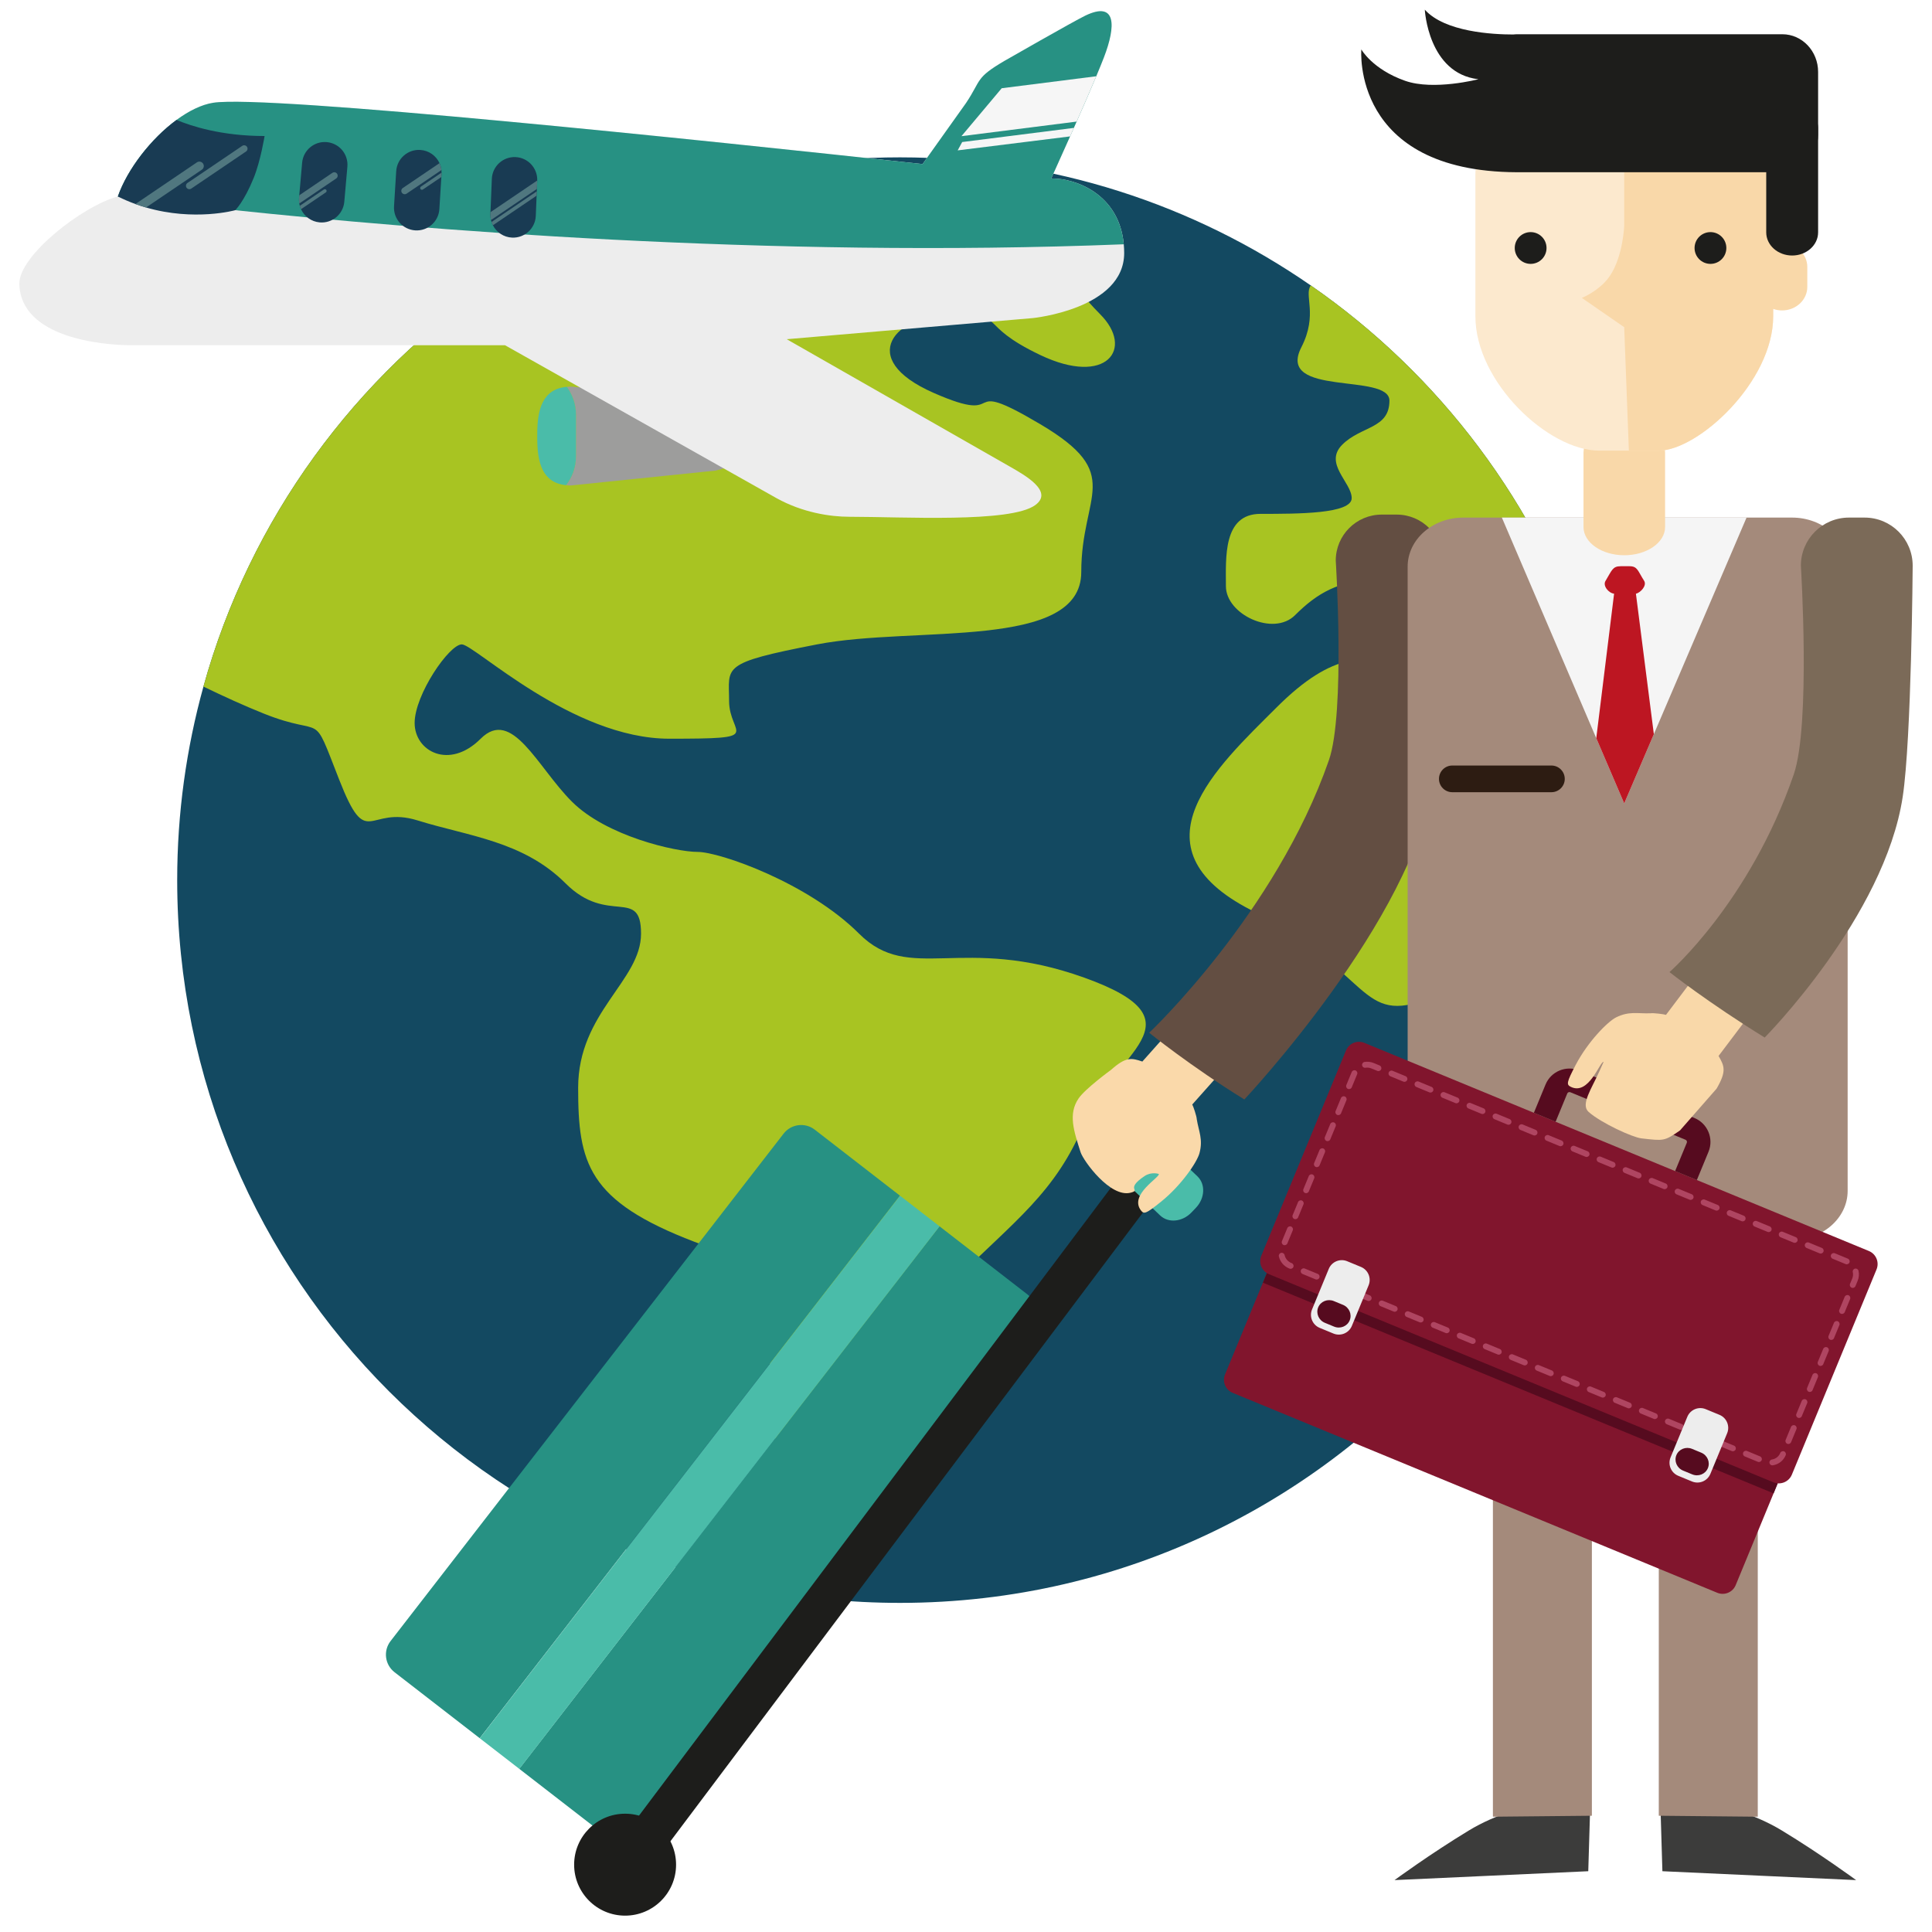<svg width="200" height="200" viewBox="0 0 200 200" fill="none" xmlns="http://www.w3.org/2000/svg">
<path d="M165.73 72.824C165.32 71.192 164.855 69.581 164.339 67.993C159.228 52.243 149.035 38.784 135.693 29.55C123.616 21.19 108.964 16.289 93.164 16.289C77.671 16.289 63.278 20.998 51.338 29.062C36.78 38.895 25.873 53.718 21.06 71.075C19.292 77.452 18.343 84.17 18.343 91.11C18.343 132.433 51.841 165.93 93.164 165.93C116.543 165.93 137.417 155.203 151.137 138.407C161.666 125.517 167.985 109.052 167.985 91.11C167.985 84.801 167.2 78.677 165.73 72.824Z" fill="#134961"/>
<path d="M35.11 80.704C38.04 88.191 38.04 83.308 43.249 84.936C48.457 86.563 54.153 87.051 58.548 91.446C62.942 95.84 66.36 91.771 66.36 96.654C66.36 101.536 59.85 104.792 59.85 112.604C59.85 120.417 60.826 124.323 71.894 128.554C82.961 132.786 79.707 129.856 79.707 140.924C79.707 151.991 81.823 154.108 83.938 156.223C86.054 158.34 91.099 159.804 91.099 154.271C91.099 148.736 87.193 145.482 91.099 141.575C95.006 137.669 92.889 138.482 98.912 132.46C104.933 126.439 109.328 123.45 112.257 116.236C115.187 109.022 124.953 105.768 112.257 101.211C99.562 96.654 94.196 101.918 88.932 96.654C83.668 91.389 74.498 88.19 72.22 88.19C69.941 88.19 62.779 86.562 59.199 82.981C55.618 79.401 53.014 73.216 49.759 76.471C46.504 79.727 42.923 77.773 42.923 74.844C42.923 71.914 46.504 66.706 47.805 66.706C49.107 66.706 59.199 76.471 69.29 76.471C79.38 76.471 75.475 76.145 75.475 72.565C75.475 68.985 74.498 68.659 84.589 66.706C94.68 64.753 111.932 67.357 111.932 59.219C111.932 51.081 116.49 49.127 107.701 43.92C98.912 38.711 104.771 44.245 96.633 40.664C88.495 37.084 92.727 32.527 98.586 32.527C104.446 32.527 100.865 33.503 107.701 36.758C114.537 40.013 117.466 36.107 113.885 32.527C110.304 28.946 109.979 26.342 100.865 26.342C91.751 26.342 82.799 21.296 77.753 26.342C72.707 31.387 68.964 38.06 61.477 35.131C57.7 33.653 54.669 30.85 51.338 29.061C36.78 38.894 25.872 53.717 21.06 71.074C23.102 72.064 25.278 73.059 27.298 73.867C33.808 76.472 32.181 73.217 35.11 80.704Z" fill="#A8C422"/>
<path d="M165.73 72.824C162.924 73.262 158.075 73.713 154.576 72.401C149.366 70.448 150.344 68.169 145.786 68.169C141.228 68.169 138.191 67.192 132.115 73.269C126.037 79.345 116.814 87.7 129.51 94.21C142.205 100.721 140.577 106.255 148.064 103.325C155.551 100.395 159.543 102.09 157.504 104.129C155.465 106.169 150.994 111.242 150.994 117.7C150.994 124.158 150.672 128.515 151.32 132.947C151.555 134.556 151.276 136.585 151.137 138.407C161.666 125.517 167.985 109.052 167.985 91.11C167.985 84.801 167.201 78.677 165.73 72.824Z" fill="#A8C422"/>
<path d="M134.718 35.943C132.054 41.137 143.833 38.547 143.833 41.476C143.833 44.406 140.903 44.08 138.95 46.034C136.998 47.987 139.927 49.94 139.927 51.567C139.927 53.195 134.393 53.195 130.487 53.195C126.58 53.195 126.906 57.752 126.906 60.682C126.906 63.611 131.823 65.924 134.068 63.678C136.313 61.433 138.626 60.031 142.531 60.031C146.438 60.031 145.146 63.927 147.434 66.215C149.722 68.504 152.622 65.239 152.622 63.678C152.622 62.117 145.949 59.868 147.739 58.078C149.53 56.287 152.297 60.356 153.924 60.356C155.551 60.356 154.115 63.094 159.132 68.111C161.867 70.846 163.458 69.648 164.338 67.993C159.228 52.243 149.035 38.784 135.693 29.549C134.96 30.541 136.455 32.556 134.718 35.943Z" fill="#A8C422"/>
<path d="M84.344 116.943C83.34 116.166 81.896 116.35 81.119 117.353L40.432 169.882C39.655 170.886 39.838 172.329 40.842 173.107L49.663 179.939L93.165 123.776L84.344 116.943Z" fill="#279183"/>
<path d="M106.376 134.01L97.253 126.943L53.751 183.106L62.875 190.173C63.878 190.95 65.322 190.767 66.1 189.763L106.786 137.235C107.564 136.231 107.38 134.787 106.376 134.01Z" fill="#279183"/>
<path d="M93.174 123.781L49.669 179.945L53.758 183.112L97.263 126.948L93.174 123.781Z" fill="#4ABCA9"/>
<path d="M116.846 120.495L63.515 191.456L66.868 193.977L120.2 123.015L116.846 120.495Z" fill="#1D1D1B"/>
<path d="M69.987 193.031C69.987 195.945 67.624 198.307 64.71 198.307C61.796 198.307 59.434 195.944 59.434 193.031C59.434 190.117 61.796 187.754 64.71 187.754C67.624 187.754 69.987 190.117 69.987 193.031Z" fill="#1D1D1B"/>
<path d="M123.345 125.508C122.405 126.495 120.952 126.637 120.1 125.825L112.302 118.394C111.45 117.582 111.521 116.124 112.462 115.138L112.915 114.662C113.855 113.675 115.308 113.533 116.16 114.345L123.959 121.776C124.81 122.587 124.739 124.045 123.799 125.032L123.345 125.508Z" fill="#4ABCA9"/>
<path d="M111.864 119.281C112.142 120.149 114.943 124.044 117.066 123.462C118.166 123.161 116.401 123.144 118.49 121.743C119.193 121.272 119.959 121.526 119.959 121.526C120.102 121.882 116.842 123.669 118.12 125.316C118.43 125.713 118.639 125.651 120.214 124.381C122.279 122.716 123.915 120.322 124.168 119.379C124.552 117.951 124.102 117.155 123.891 115.875C123.883 115.556 123.518 114.49 123.422 114.337L126.692 110.665C127.236 110.053 126.539 108.542 125.133 107.29C123.728 106.039 122.146 105.522 121.602 106.133L118.256 109.891C117.138 109.513 116.567 109.369 115.019 110.747C115.019 110.747 112.342 112.698 111.654 113.71C110.553 115.329 111.164 117.088 111.864 119.281Z" fill="#FAD9AA"/>
<path d="M118.964 106.911C118.964 106.911 123.234 110.37 128.815 113.817C128.815 113.817 146.407 95.126 148.357 80.883C149.147 75.112 149.341 58.029 149.341 58.029C149.341 55.4 147.211 53.27 144.582 53.27H143.035C140.407 53.27 138.277 55.4 138.277 58.029C138.277 58.029 139.275 73.779 137.57 78.689C132.064 94.548 118.964 106.911 118.964 106.911Z" fill="#634E42"/>
<path d="M185.508 53.58H180.803H155.472H151.479C148.298 53.58 145.719 55.854 145.719 58.659V123.276C145.719 126.082 148.298 128.357 151.479 128.357H185.508C188.689 128.357 191.268 126.082 191.268 123.276V58.659C191.268 55.854 188.689 53.58 185.508 53.58Z" fill="#A48A7B"/>
<path d="M155.472 53.58L168.136 83.172L180.803 53.58H155.472Z" fill="#F5F5F5"/>
<path d="M157.94 187.097C157.94 187.097 154.964 187.726 152.053 189.492C148.055 191.915 144.361 194.628 144.361 194.628L164.417 193.708L164.615 187.097H157.94Z" fill="#3C3C3B"/>
<path d="M164.791 187.965L154.545 188.066V124.602L164.791 126.347V187.965Z" fill="#A48A7B"/>
<path d="M172.369 54.555C172.369 56.17 170.479 57.479 168.147 57.479C165.814 57.479 163.923 56.169 163.923 54.555V46.865C163.923 45.251 165.814 43.941 168.147 43.941C170.479 43.941 172.369 45.251 172.369 46.865V54.555Z" fill="#F9D8A9"/>
<path d="M169.35 61.464C169.833 61.348 170.515 60.618 170.195 60.119C169.539 59.093 169.522 58.616 168.693 58.616H167.759C166.928 58.616 166.858 59.053 166.2 60.139C165.895 60.642 166.523 61.398 167.09 61.458C167.075 61.592 165.245 76.416 165.245 76.416L168.137 83.172L171.206 76.002C171.206 76.002 169.363 61.596 169.35 61.464Z" fill="#BD1622"/>
<path d="M171.228 5.711H168.136H165.063C158.253 5.711 152.732 11.232 152.732 18.043V32.739C152.732 39.55 160.28 46.649 165.546 46.649H168.62H171.711C175.768 46.649 183.56 39.55 183.56 32.739V18.043C183.56 11.232 178.04 5.711 171.228 5.711Z" fill="#FCE9CE"/>
<path d="M184.477 25.192C184.154 25.192 183.846 25.249 183.56 25.349V18.043C183.56 11.232 178.04 5.711 171.228 5.711H168.136V23.43C168.088 24.224 167.789 27.558 166.08 29.266C164.984 30.364 163.751 30.837 163.751 30.837L168.136 33.869L168.62 46.649H171.711C175.769 46.649 183.56 39.55 183.56 32.739V31.979C183.846 32.079 184.154 32.136 184.477 32.136C185.922 32.136 187.091 31.046 187.091 29.7V27.628C187.091 26.283 185.922 25.192 184.477 25.192Z" fill="#F9D8A9"/>
<path d="M184.509 3.545H157.063C156.925 3.545 156.788 3.555 156.654 3.57C154.543 3.571 149.568 3.316 147.495 1C147.495 1 147.834 7.607 153.045 8.202C153.045 8.202 148.418 9.403 145.459 8.365C142.065 7.173 140.925 5.116 140.925 5.116C140.925 5.116 139.862 17.754 157.014 17.83C157.03 17.83 157.047 17.832 157.063 17.832H184.509C186.553 17.832 188.21 16.087 188.21 13.934V7.445C188.21 5.291 186.553 3.545 184.509 3.545Z" fill="#1D1D1B"/>
<path d="M188.21 24.055C188.21 25.378 187.007 26.451 185.524 26.451C184.042 26.451 182.839 25.378 182.839 24.055V13.252C182.839 11.928 184.042 10.855 185.524 10.855C187.007 10.855 188.21 11.928 188.21 13.252V24.055Z" fill="#1D1D1B"/>
<path d="M178.711 25.673C178.711 26.581 177.974 27.317 177.066 27.317C176.157 27.317 175.421 26.581 175.421 25.673C175.421 24.764 176.157 24.028 177.066 24.028C177.974 24.028 178.711 24.764 178.711 25.673Z" fill="#1D1D1B"/>
<path d="M160.097 25.673C160.097 26.581 159.36 27.317 158.451 27.317C157.543 27.317 156.806 26.581 156.806 25.673C156.806 24.764 157.543 24.028 158.451 24.028C159.36 24.028 160.097 24.764 160.097 25.673Z" fill="#1D1D1B"/>
<path d="M161.983 80.629C161.983 81.391 161.365 82.009 160.602 82.009H150.341C149.579 82.009 148.962 81.391 148.962 80.629C148.962 79.866 149.579 79.247 150.341 79.247H160.602C161.365 79.247 161.983 79.866 161.983 80.629Z" fill="#2D1C12"/>
<path d="M178.568 187.097C178.568 187.097 181.545 187.726 184.456 189.492C188.452 191.915 192.147 194.628 192.147 194.628L172.091 193.708L171.892 187.097H178.568Z" fill="#3C3C3B"/>
<path d="M171.717 187.965L181.964 188.066V124.602L171.719 126.347L171.717 187.965Z" fill="#A48A7B"/>
<path d="M179.679 164.091C179.372 164.836 178.518 165.191 177.772 164.884L127.608 144.188C126.863 143.88 126.508 143.027 126.816 142.281L139.089 112.531C139.397 111.786 140.25 111.431 140.996 111.738L191.16 132.435C191.905 132.742 192.26 133.596 191.953 134.342L179.679 164.091Z" fill="#81152D"/>
<path d="M131.164 131.749L130.737 132.783L183.6 154.593L184.026 153.56L131.164 131.749Z" fill="#560B1F"/>
<path d="M193.465 129.503L175.658 122.156L173.409 121.229L161.036 116.124L158.786 115.196L141.24 107.957C140.495 107.649 139.642 108.004 139.334 108.75L130.569 129.994C130.261 130.74 130.616 131.594 131.361 131.901L183.586 153.448C184.332 153.755 185.186 153.4 185.493 152.655L194.259 131.41C194.566 130.664 194.211 129.811 193.465 129.503Z" fill="#81152D"/>
<path d="M181.967 151.325L180.621 150.769C180.465 150.705 180.391 150.527 180.456 150.372C180.519 150.216 180.697 150.143 180.853 150.207L182.199 150.763C182.355 150.826 182.429 151.004 182.364 151.16C182.3 151.315 182.123 151.389 181.967 151.325ZM179.274 150.214L177.927 149.658C177.772 149.594 177.698 149.416 177.762 149.261C177.826 149.106 178.004 149.032 178.159 149.096L179.506 149.651C179.662 149.716 179.735 149.893 179.671 150.049C179.607 150.204 179.429 150.278 179.274 150.214ZM176.581 149.102L175.235 148.547C175.079 148.483 175.005 148.305 175.069 148.15C175.133 147.994 175.311 147.92 175.466 147.984L176.813 148.541C176.968 148.604 177.042 148.782 176.978 148.937C176.914 149.093 176.736 149.166 176.581 149.102ZM173.888 147.991L172.542 147.436C172.386 147.372 172.312 147.194 172.376 147.038C172.44 146.883 172.618 146.81 172.774 146.874L174.12 147.429C174.276 147.493 174.349 147.671 174.285 147.826C174.221 147.981 174.043 148.056 173.888 147.991ZM171.194 146.88L169.848 146.324C169.692 146.261 169.618 146.082 169.683 145.928C169.747 145.772 169.925 145.699 170.08 145.762L171.427 146.318C171.582 146.382 171.656 146.56 171.592 146.715C171.528 146.87 171.35 146.944 171.194 146.88ZM168.502 145.769L167.155 145.214C167 145.15 166.926 144.972 166.99 144.817C167.054 144.661 167.232 144.587 167.387 144.652L168.734 145.207C168.889 145.271 168.963 145.448 168.899 145.604C168.835 145.76 168.657 145.833 168.502 145.769ZM165.808 144.658L164.461 144.102C164.306 144.039 164.233 143.861 164.297 143.706C164.361 143.55 164.539 143.476 164.694 143.54L166.041 144.096C166.196 144.16 166.27 144.338 166.206 144.493C166.141 144.648 165.964 144.722 165.808 144.658ZM163.115 143.547L161.769 142.991C161.613 142.927 161.539 142.75 161.603 142.594C161.667 142.439 161.845 142.365 162.001 142.429L163.347 142.984C163.502 143.048 163.576 143.227 163.512 143.381C163.449 143.537 163.271 143.611 163.115 143.547ZM160.422 142.436L159.076 141.88C158.92 141.816 158.846 141.638 158.911 141.483C158.974 141.328 159.152 141.254 159.308 141.318L160.654 141.873C160.809 141.937 160.883 142.116 160.819 142.27C160.755 142.426 160.577 142.499 160.422 142.436ZM157.729 141.325L156.382 140.769C156.227 140.705 156.153 140.527 156.217 140.372C156.281 140.217 156.459 140.143 156.614 140.207L157.961 140.762C158.116 140.827 158.19 141.004 158.126 141.159C158.062 141.315 157.884 141.388 157.729 141.325ZM155.036 140.213L153.689 139.658C153.534 139.594 153.46 139.416 153.524 139.261C153.588 139.105 153.766 139.032 153.921 139.096L155.268 139.651C155.423 139.715 155.497 139.893 155.433 140.048C155.369 140.203 155.191 140.277 155.036 140.213ZM152.343 139.102L150.996 138.547C150.841 138.483 150.767 138.305 150.831 138.149C150.895 137.994 151.073 137.92 151.228 137.985L152.575 138.54C152.73 138.604 152.804 138.782 152.74 138.937C152.676 139.093 152.498 139.167 152.343 139.102ZM149.649 137.991L148.303 137.436C148.148 137.372 148.073 137.194 148.138 137.039C148.202 136.884 148.38 136.809 148.535 136.874L149.882 137.429C150.037 137.493 150.111 137.671 150.047 137.826C149.982 137.981 149.805 138.055 149.649 137.991ZM146.956 136.88L145.61 136.325C145.454 136.261 145.38 136.082 145.444 135.928C145.508 135.772 145.686 135.698 145.842 135.763L147.188 136.318C147.344 136.383 147.418 136.559 147.354 136.715C147.29 136.87 147.112 136.944 146.956 136.88ZM144.263 135.77L142.917 135.213C142.761 135.15 142.687 134.972 142.751 134.816C142.815 134.661 142.993 134.587 143.148 134.651L144.495 135.207C144.651 135.271 144.724 135.448 144.66 135.604C144.596 135.759 144.418 135.834 144.263 135.77ZM141.57 134.658L140.223 134.102C140.068 134.038 139.994 133.861 140.058 133.705C140.122 133.55 140.3 133.476 140.455 133.54L141.801 134.096C141.957 134.16 142.031 134.337 141.967 134.493C141.903 134.648 141.725 134.722 141.57 134.658ZM138.877 133.546L137.53 132.991C137.375 132.927 137.301 132.75 137.365 132.594C137.429 132.439 137.607 132.365 137.762 132.429L139.109 132.985C139.264 133.048 139.338 133.227 139.274 133.382C139.21 133.537 139.032 133.611 138.877 133.546ZM136.184 132.436L134.837 131.88C134.682 131.816 134.608 131.639 134.672 131.483C134.736 131.328 134.914 131.254 135.069 131.318L136.415 131.873C136.571 131.937 136.645 132.115 136.581 132.27C136.517 132.426 136.339 132.5 136.184 132.436ZM133.49 131.324L133.437 131.303C132.904 131.082 132.512 130.618 132.388 130.059C132.352 129.895 132.456 129.732 132.62 129.696C132.784 129.66 132.946 129.763 132.983 129.927C133.063 130.292 133.32 130.596 133.67 130.74L133.722 130.762C133.878 130.826 133.951 131.004 133.888 131.159C133.824 131.315 133.646 131.389 133.49 131.324ZM183.359 151.669C183.264 151.63 183.191 151.544 183.174 151.435C183.148 151.269 183.261 151.114 183.427 151.088C183.819 151.027 184.142 150.775 184.291 150.414C184.355 150.258 184.533 150.182 184.689 150.246C184.844 150.31 184.919 150.485 184.855 150.64L184.853 150.646C184.622 151.205 184.125 151.594 183.521 151.689C183.464 151.698 183.408 151.69 183.359 151.669ZM132.871 128.88C132.716 128.816 132.642 128.638 132.706 128.483L133.262 127.136C133.325 126.981 133.504 126.907 133.659 126.971C133.814 127.035 133.888 127.213 133.824 127.368L133.268 128.715C133.204 128.87 133.026 128.944 132.871 128.88ZM185.014 149.459C184.859 149.394 184.785 149.217 184.849 149.061L185.404 147.715C185.469 147.56 185.646 147.486 185.801 147.55C185.957 147.614 186.031 147.792 185.967 147.947L185.411 149.293C185.346 149.449 185.169 149.523 185.014 149.459ZM133.982 126.187C133.827 126.123 133.753 125.945 133.817 125.789L134.372 124.443C134.436 124.288 134.614 124.214 134.769 124.278C134.925 124.342 134.999 124.52 134.935 124.675L134.379 126.022C134.315 126.177 134.138 126.251 133.982 126.187ZM186.124 146.765C185.969 146.702 185.896 146.524 185.96 146.368L186.515 145.022C186.579 144.867 186.757 144.793 186.912 144.857C187.067 144.921 187.141 145.099 187.078 145.254L186.522 146.601C186.458 146.756 186.28 146.83 186.124 146.765ZM135.093 123.493C134.938 123.43 134.864 123.252 134.928 123.096L135.484 121.749C135.548 121.594 135.725 121.52 135.881 121.584C136.036 121.648 136.11 121.827 136.046 121.982L135.49 123.328C135.426 123.483 135.249 123.558 135.093 123.493ZM187.236 144.073C187.081 144.008 187.007 143.831 187.071 143.676L187.626 142.329C187.691 142.174 187.868 142.099 188.023 142.164C188.179 142.227 188.253 142.405 188.189 142.561L187.633 143.907C187.569 144.063 187.391 144.137 187.236 144.073ZM136.205 120.8C136.049 120.736 135.975 120.559 136.039 120.403L136.595 119.057C136.659 118.901 136.836 118.828 136.992 118.891C137.148 118.955 137.221 119.133 137.157 119.289L136.601 120.635C136.538 120.79 136.359 120.865 136.205 120.8ZM188.347 141.38C188.192 141.315 188.118 141.137 188.182 140.982L188.738 139.635C188.802 139.48 188.979 139.406 189.135 139.47C189.29 139.534 189.364 139.712 189.3 139.868L188.744 141.214C188.68 141.369 188.502 141.444 188.347 141.38ZM137.315 118.107C137.16 118.044 137.086 117.866 137.15 117.71L137.706 116.364C137.77 116.208 137.948 116.135 138.103 116.198C138.259 116.263 138.332 116.44 138.268 116.595L137.713 117.942C137.649 118.098 137.471 118.171 137.315 118.107ZM189.458 138.686C189.303 138.622 189.229 138.444 189.294 138.289L189.849 136.942C189.913 136.787 190.09 136.713 190.245 136.777C190.401 136.841 190.475 137.019 190.411 137.174L189.855 138.521C189.792 138.677 189.613 138.751 189.458 138.686ZM138.427 115.414C138.271 115.35 138.197 115.172 138.261 115.017L138.817 113.67C138.881 113.515 139.059 113.441 139.214 113.505C139.37 113.569 139.443 113.747 139.379 113.902L138.824 115.249C138.76 115.404 138.582 115.478 138.427 115.414ZM190.57 135.993C190.414 135.929 190.341 135.752 190.405 135.596L190.96 134.249C191.024 134.094 191.202 134.02 191.357 134.084C191.512 134.148 191.586 134.326 191.522 134.482L190.967 135.828C190.903 135.983 190.725 136.057 190.57 135.993ZM139.538 112.721C139.382 112.656 139.308 112.479 139.373 112.324L139.928 110.977C139.992 110.822 140.17 110.748 140.325 110.812C140.481 110.876 140.555 111.054 140.49 111.209L139.935 112.556C139.871 112.711 139.693 112.785 139.538 112.721ZM191.681 133.3C191.525 133.236 191.452 133.058 191.515 132.903L191.743 132.351C191.83 132.141 191.849 131.912 191.799 131.691C191.763 131.526 191.866 131.364 192.03 131.327C192.194 131.29 192.357 131.394 192.393 131.558C192.471 131.903 192.44 132.257 192.305 132.583L192.078 133.135C192.014 133.29 191.836 133.364 191.681 133.3ZM141.189 110.514C141.094 110.475 141.022 110.389 141.004 110.281C140.978 110.114 141.091 109.959 141.257 109.932C141.577 109.881 141.906 109.921 142.208 110.045L142.813 110.295C142.968 110.358 143.042 110.536 142.977 110.692C142.914 110.847 142.736 110.921 142.581 110.857L141.975 110.608C141.777 110.526 141.562 110.5 141.353 110.533C141.295 110.542 141.239 110.535 141.189 110.514ZM191.057 130.857L189.711 130.302C189.555 130.237 189.482 130.06 189.546 129.905C189.61 129.749 189.787 129.675 189.943 129.739L191.289 130.295C191.445 130.358 191.519 130.536 191.455 130.692C191.391 130.847 191.212 130.921 191.057 130.857ZM188.365 129.746L187.018 129.19C186.862 129.126 186.788 128.949 186.852 128.793C186.917 128.638 187.094 128.564 187.249 128.628L188.596 129.184C188.752 129.248 188.826 129.426 188.761 129.581C188.697 129.736 188.52 129.81 188.365 129.746ZM185.67 128.635L184.324 128.079C184.169 128.015 184.095 127.838 184.159 127.682C184.223 127.527 184.401 127.453 184.556 127.517L185.903 128.072C186.059 128.136 186.132 128.314 186.068 128.47C186.004 128.625 185.826 128.698 185.67 128.635ZM182.978 127.524L181.631 126.968C181.475 126.904 181.402 126.726 181.466 126.571C181.53 126.416 181.708 126.341 181.863 126.406L183.21 126.961C183.365 127.025 183.44 127.203 183.375 127.358C183.311 127.514 183.132 127.588 182.978 127.524ZM180.285 126.413L178.937 125.857C178.783 125.793 178.709 125.615 178.773 125.46C178.837 125.304 179.014 125.231 179.17 125.295L180.517 125.85C180.672 125.914 180.746 126.092 180.682 126.247C180.618 126.403 180.44 126.476 180.285 126.413ZM177.591 125.301L176.245 124.746C176.09 124.682 176.015 124.504 176.079 124.349C176.143 124.193 176.321 124.12 176.477 124.184L177.823 124.739C177.979 124.803 178.053 124.981 177.989 125.136C177.925 125.292 177.746 125.366 177.591 125.301ZM174.898 124.19L173.552 123.635C173.396 123.571 173.322 123.393 173.387 123.238C173.451 123.082 173.628 123.008 173.784 123.073L175.131 123.628C175.286 123.692 175.36 123.87 175.296 124.025C175.231 124.181 175.054 124.254 174.898 124.19ZM172.205 123.08L170.858 122.524C170.703 122.46 170.629 122.282 170.693 122.127C170.757 121.971 170.936 121.897 171.09 121.961L172.437 122.517C172.593 122.581 172.666 122.759 172.602 122.914C172.538 123.069 172.36 123.143 172.205 123.08ZM169.512 121.968L168.165 121.413C168.01 121.349 167.936 121.17 168.001 121.016C168.064 120.86 168.242 120.786 168.397 120.85L169.744 121.406C169.9 121.47 169.973 121.647 169.909 121.803C169.845 121.958 169.667 122.032 169.512 121.968ZM166.819 120.857L165.472 120.301C165.317 120.238 165.243 120.059 165.307 119.904C165.371 119.749 165.549 119.675 165.704 119.739L167.051 120.295C167.206 120.358 167.28 120.536 167.216 120.692C167.152 120.847 166.974 120.921 166.819 120.857ZM164.125 119.746L162.779 119.19C162.624 119.126 162.55 118.949 162.614 118.793C162.678 118.638 162.856 118.564 163.011 118.628L164.358 119.183C164.513 119.248 164.587 119.425 164.523 119.581C164.458 119.736 164.281 119.809 164.125 119.746ZM161.433 118.634L160.086 118.079C159.93 118.015 159.857 117.837 159.921 117.682C159.984 117.527 160.163 117.452 160.318 117.517L161.665 118.072C161.82 118.136 161.894 118.314 161.829 118.469C161.766 118.625 161.587 118.699 161.433 118.634ZM158.739 117.524L157.392 116.968C157.237 116.904 157.163 116.726 157.228 116.571C157.292 116.415 157.47 116.341 157.625 116.405L158.971 116.961C159.127 117.024 159.2 117.203 159.136 117.358C159.072 117.513 158.895 117.588 158.739 117.524ZM156.046 116.413L154.7 115.857C154.544 115.793 154.47 115.615 154.534 115.46C154.598 115.304 154.776 115.23 154.932 115.295L156.278 115.85C156.433 115.914 156.508 116.092 156.443 116.247C156.38 116.403 156.201 116.477 156.046 116.413ZM153.353 115.301L152.006 114.745C151.851 114.682 151.777 114.504 151.841 114.348C151.905 114.193 152.083 114.119 152.238 114.184L153.585 114.738C153.74 114.803 153.814 114.981 153.75 115.136C153.686 115.292 153.509 115.365 153.353 115.301ZM150.66 114.19L149.313 113.635C149.158 113.57 149.084 113.393 149.148 113.238C149.212 113.082 149.39 113.008 149.545 113.072L150.891 113.628C151.047 113.691 151.121 113.869 151.057 114.024C150.993 114.18 150.815 114.254 150.66 114.19ZM147.967 113.079L146.62 112.523C146.465 112.459 146.391 112.282 146.455 112.126C146.519 111.971 146.697 111.897 146.852 111.961L148.199 112.516C148.354 112.58 148.428 112.759 148.363 112.913C148.3 113.069 148.122 113.143 147.967 113.079ZM145.274 111.968L143.926 111.413C143.771 111.348 143.698 111.17 143.762 111.015C143.825 110.86 144.004 110.786 144.159 110.85L145.505 111.405C145.66 111.47 145.735 111.647 145.67 111.803C145.607 111.958 145.429 112.032 145.274 111.968Z" fill="#AF4561"/>
<path d="M139.945 137.256C139.637 138.001 138.784 138.356 138.038 138.049L136.613 137.461C135.868 137.154 135.513 136.299 135.821 135.554L137.553 131.355C137.861 130.61 138.714 130.254 139.459 130.562L140.884 131.15C141.63 131.458 141.985 132.311 141.677 133.057L139.945 137.256Z" fill="#EDEDED"/>
<path d="M139.721 136.681C139.465 137.303 138.74 137.593 138.102 137.33L137.15 136.937C136.512 136.674 136.203 135.957 136.459 135.336C136.715 134.715 137.441 134.424 138.079 134.687L139.03 135.079C139.668 135.343 139.978 136.06 139.721 136.681Z" fill="#560B1F"/>
<path d="M177.061 152.569C176.754 153.315 175.901 153.67 175.155 153.362L173.73 152.774C172.985 152.467 172.63 151.613 172.937 150.868L174.67 146.669C174.977 145.924 175.831 145.568 176.576 145.876L178.001 146.464C178.747 146.771 179.101 147.625 178.794 148.37L177.061 152.569Z" fill="#EDEDED"/>
<path d="M176.801 151.979C176.544 152.6 175.819 152.89 175.181 152.627L174.23 152.235C173.592 151.972 173.283 151.255 173.539 150.633C173.795 150.013 174.52 149.722 175.158 149.985L176.109 150.378C176.747 150.641 177.057 151.358 176.801 151.979Z" fill="#560B1F"/>
<path d="M162.242 113.199C162.293 113.076 162.436 113.017 162.56 113.068L174.482 117.986C174.607 118.037 174.666 118.18 174.615 118.304L173.408 121.228L175.658 122.156L176.864 119.232C177.427 117.867 176.775 116.3 175.411 115.736L163.488 110.818C162.123 110.255 160.555 110.907 159.993 112.271L158.786 115.196L161.036 116.123L162.242 113.199Z" fill="#560B1F"/>
<path d="M169.92 117.844C169.001 117.74 165.781 116.27 164.459 115.112C163.589 114.351 164.766 112.701 165.547 110.945C165.648 110.719 166.003 109.925 166.003 109.925C165.622 109.854 164.491 113.448 162.6 112.505C162.144 112.276 162.165 112.056 163.115 110.239C164.361 107.855 166.417 105.755 167.305 105.316C168.646 104.652 169.527 104.941 170.842 104.897C171.161 104.841 172.292 104.993 172.463 105.058L175.465 101.081C175.965 100.418 177.606 100.812 179.128 101.961C180.65 103.11 181.478 104.579 180.979 105.242L177.905 109.313C178.504 110.348 178.759 110.887 177.698 112.7L173.913 117.022C172.28 118.151 172.238 118.106 169.92 117.844Z" fill="#F9D8A9"/>
<path d="M172.823 100.631C172.823 100.631 176.84 103.798 182.679 107.406C182.679 107.406 195.094 94.894 196.97 82.469C197.881 76.443 198 58.559 198 58.559C198 55.809 195.772 53.58 193.022 53.58H191.404C188.654 53.58 186.426 55.809 186.426 58.559C186.426 58.559 187.455 75.032 185.687 80.173C181.134 93.4 172.823 100.631 172.823 100.631Z" fill="#7B6A58"/>
<path d="M73.994 41.42L59.112 40.021C58.964 40.021 58.818 40.031 58.674 40.044C59.268 40.856 59.624 41.854 59.624 42.938V47.235C59.624 48.363 59.239 49.399 58.601 50.228C58.769 50.245 58.939 50.254 59.112 50.254L74.047 48.719C77.48 47.932 78.555 46.161 78.555 45.342V44.933C78.555 43.45 76.911 41.727 73.994 41.42Z" fill="#9D9D9C"/>
<path d="M59.624 42.938C59.624 41.854 59.268 40.856 58.674 40.044C56.167 40.266 55.616 42.367 55.616 44.931V45.34C55.616 47.88 56.128 49.972 58.6 50.228C59.239 49.399 59.623 48.363 59.623 47.235V42.938H59.624Z" fill="#4ABCA9"/>
<path d="M116.375 26.19C116.375 25.878 116.358 25.578 116.332 25.289C115.856 20.016 111.243 18.48 109.002 18.48C109.002 18.48 108.941 18.472 108.829 18.46C110.445 14.883 113.229 8.662 114.275 5.946C115.538 2.67 115.577 0.068 112.355 1.617C111.148 2.197 103.961 6.315 103.961 6.315C100.945 8.087 101.616 8.25 100.004 10.664L95.505 16.985C72.498 14.478 27.618 9.778 22.079 10.636C18.359 11.212 13.665 16.135 12.198 20.341C8.58 21.298 1.901 26.482 2.001 29.432C2.19 34.956 10.505 35.74 13.675 35.74H52.281L80.396 51.575C83.081 53.062 85.94 53.496 87.917 53.496C93.444 53.496 104.6 54.15 107.163 52.292C109.11 50.881 106.112 49.2 104.552 48.309L81.442 35.115L106.918 32.928C106.918 32.928 116.375 31.989 116.375 26.19Z" fill="#EDEDED"/>
<path d="M109.002 18.48C109.002 18.48 108.941 18.472 108.829 18.46C109.379 17.24 110.067 15.712 110.774 14.121C110.904 13.829 111.034 13.536 111.165 13.24C111.262 13.022 111.358 12.805 111.454 12.587C112.192 10.915 112.911 9.261 113.484 7.894C113.799 7.143 114.07 6.477 114.275 5.946C115.538 2.67 115.577 0.068 112.355 1.617C111.149 2.197 103.961 6.315 103.961 6.315C100.945 8.087 101.616 8.25 100.005 10.665L95.505 16.985C72.498 14.478 27.618 9.779 22.08 10.636C20.866 10.825 19.549 11.477 18.273 12.415C15.64 14.35 13.186 17.508 12.198 20.341C12.198 20.341 16.686 20.952 24.352 21.76C42.722 23.696 79.354 26.766 116.332 25.288C115.856 20.016 111.244 18.48 109.002 18.48Z" fill="#279183"/>
<path d="M18.273 12.415C15.639 14.35 13.186 17.508 12.198 20.341C12.809 20.646 13.417 20.902 14.018 21.121C14.388 21.255 14.755 21.375 15.118 21.48C20.14 22.938 24.352 21.76 24.352 21.76C24.352 21.76 25.262 20.894 26.265 18.413C26.981 16.639 27.39 14.081 27.39 14.081C22.918 14.081 19.779 13.048 18.273 12.415Z" fill="#193B53"/>
<path d="M21.02 16.931C20.877 16.722 20.593 16.667 20.384 16.808L14.018 21.121C14.388 21.255 14.755 21.375 15.118 21.48L20.897 17.566C21.106 17.424 21.161 17.14 21.02 16.931Z" fill="#50777F"/>
<path d="M25.076 15.1L19.405 18.942C19.244 19.051 19.202 19.27 19.311 19.431C19.419 19.591 19.638 19.633 19.799 19.524L25.471 15.682C25.632 15.574 25.674 15.355 25.565 15.194C25.456 15.034 25.237 14.991 25.076 15.1Z" fill="#50777F"/>
<path d="M33.825 14.711C32.531 14.597 31.39 15.554 31.277 16.847L30.98 20.216L30.957 20.474C30.94 20.676 30.951 20.873 30.983 21.064C30.996 21.146 31.014 21.226 31.035 21.306C31.069 21.426 31.111 21.544 31.162 21.656C31.503 22.4 32.22 22.945 33.093 23.022C34.387 23.136 35.528 22.179 35.642 20.886L35.961 17.26C36.075 15.966 35.118 14.825 33.825 14.711Z" fill="#193B53"/>
<path d="M34.897 17.988C34.788 17.827 34.569 17.785 34.408 17.894L30.98 20.216L30.957 20.474C30.94 20.676 30.951 20.873 30.983 21.064L34.803 18.477C34.963 18.368 35.005 18.149 34.897 17.988Z" fill="#50777F"/>
<path d="M33.78 19.665C33.724 19.582 33.612 19.56 33.529 19.616L31.036 21.305C31.069 21.426 31.111 21.544 31.162 21.656L33.732 19.915C33.815 19.859 33.836 19.747 33.78 19.665Z" fill="#50777F"/>
<path d="M45.696 17.605C45.667 17.353 45.601 17.112 45.499 16.889C45.148 16.127 44.402 15.577 43.507 15.522C42.211 15.441 41.095 16.427 41.015 17.723L40.79 21.356C40.709 22.653 41.695 23.768 42.991 23.849C44.287 23.929 45.403 22.943 45.483 21.647L45.689 18.323L45.708 18.014C45.711 17.966 45.709 17.92 45.709 17.872C45.71 17.782 45.706 17.693 45.696 17.605Z" fill="#193B53"/>
<path d="M41.698 19.463C41.537 19.572 41.495 19.791 41.604 19.952C41.713 20.112 41.931 20.154 42.093 20.046L45.696 17.605C45.667 17.353 45.601 17.112 45.499 16.889L41.698 19.463Z" fill="#50777F"/>
<path d="M43.527 19.569C43.583 19.652 43.696 19.673 43.779 19.617L45.689 18.323L45.709 18.014C45.711 17.966 45.709 17.92 45.709 17.873L43.576 19.318C43.493 19.374 43.471 19.487 43.527 19.569Z" fill="#50777F"/>
<path d="M55.613 18.687C55.655 17.399 54.651 16.314 53.36 16.262C52.062 16.209 50.968 17.218 50.915 18.516L50.774 21.965L50.766 22.153C50.758 22.369 50.781 22.578 50.827 22.779C50.843 22.846 50.862 22.913 50.884 22.979C50.922 23.096 50.968 23.21 51.024 23.318C51.398 24.048 52.142 24.562 53.02 24.598C54.318 24.65 55.413 23.641 55.465 22.344L55.55 20.255L55.569 19.806L55.579 19.559L55.614 18.706C55.614 18.7 55.613 18.694 55.613 18.687Z" fill="#193B53"/>
<path d="M55.614 18.707C55.614 18.7 55.613 18.694 55.613 18.687L50.774 21.965L50.767 22.153C50.758 22.369 50.781 22.578 50.828 22.779L55.579 19.56L55.614 18.707Z" fill="#50777F"/>
<path d="M51.024 23.319C51.03 23.314 51.036 23.313 51.042 23.309L55.55 20.255L55.569 19.806L50.884 22.98C50.922 23.097 50.968 23.21 51.024 23.319Z" fill="#50777F"/>
<path d="M99.529 14.097L111.454 12.587C112.192 10.915 112.911 9.261 113.484 7.894L103.697 9.134L99.529 14.097Z" fill="#F6F6F6"/>
<path d="M99.139 15.567L110.774 14.121C110.904 13.829 111.034 13.536 111.165 13.24L99.606 14.704L99.139 15.567Z" fill="#F6F6F6"/>
</svg>
